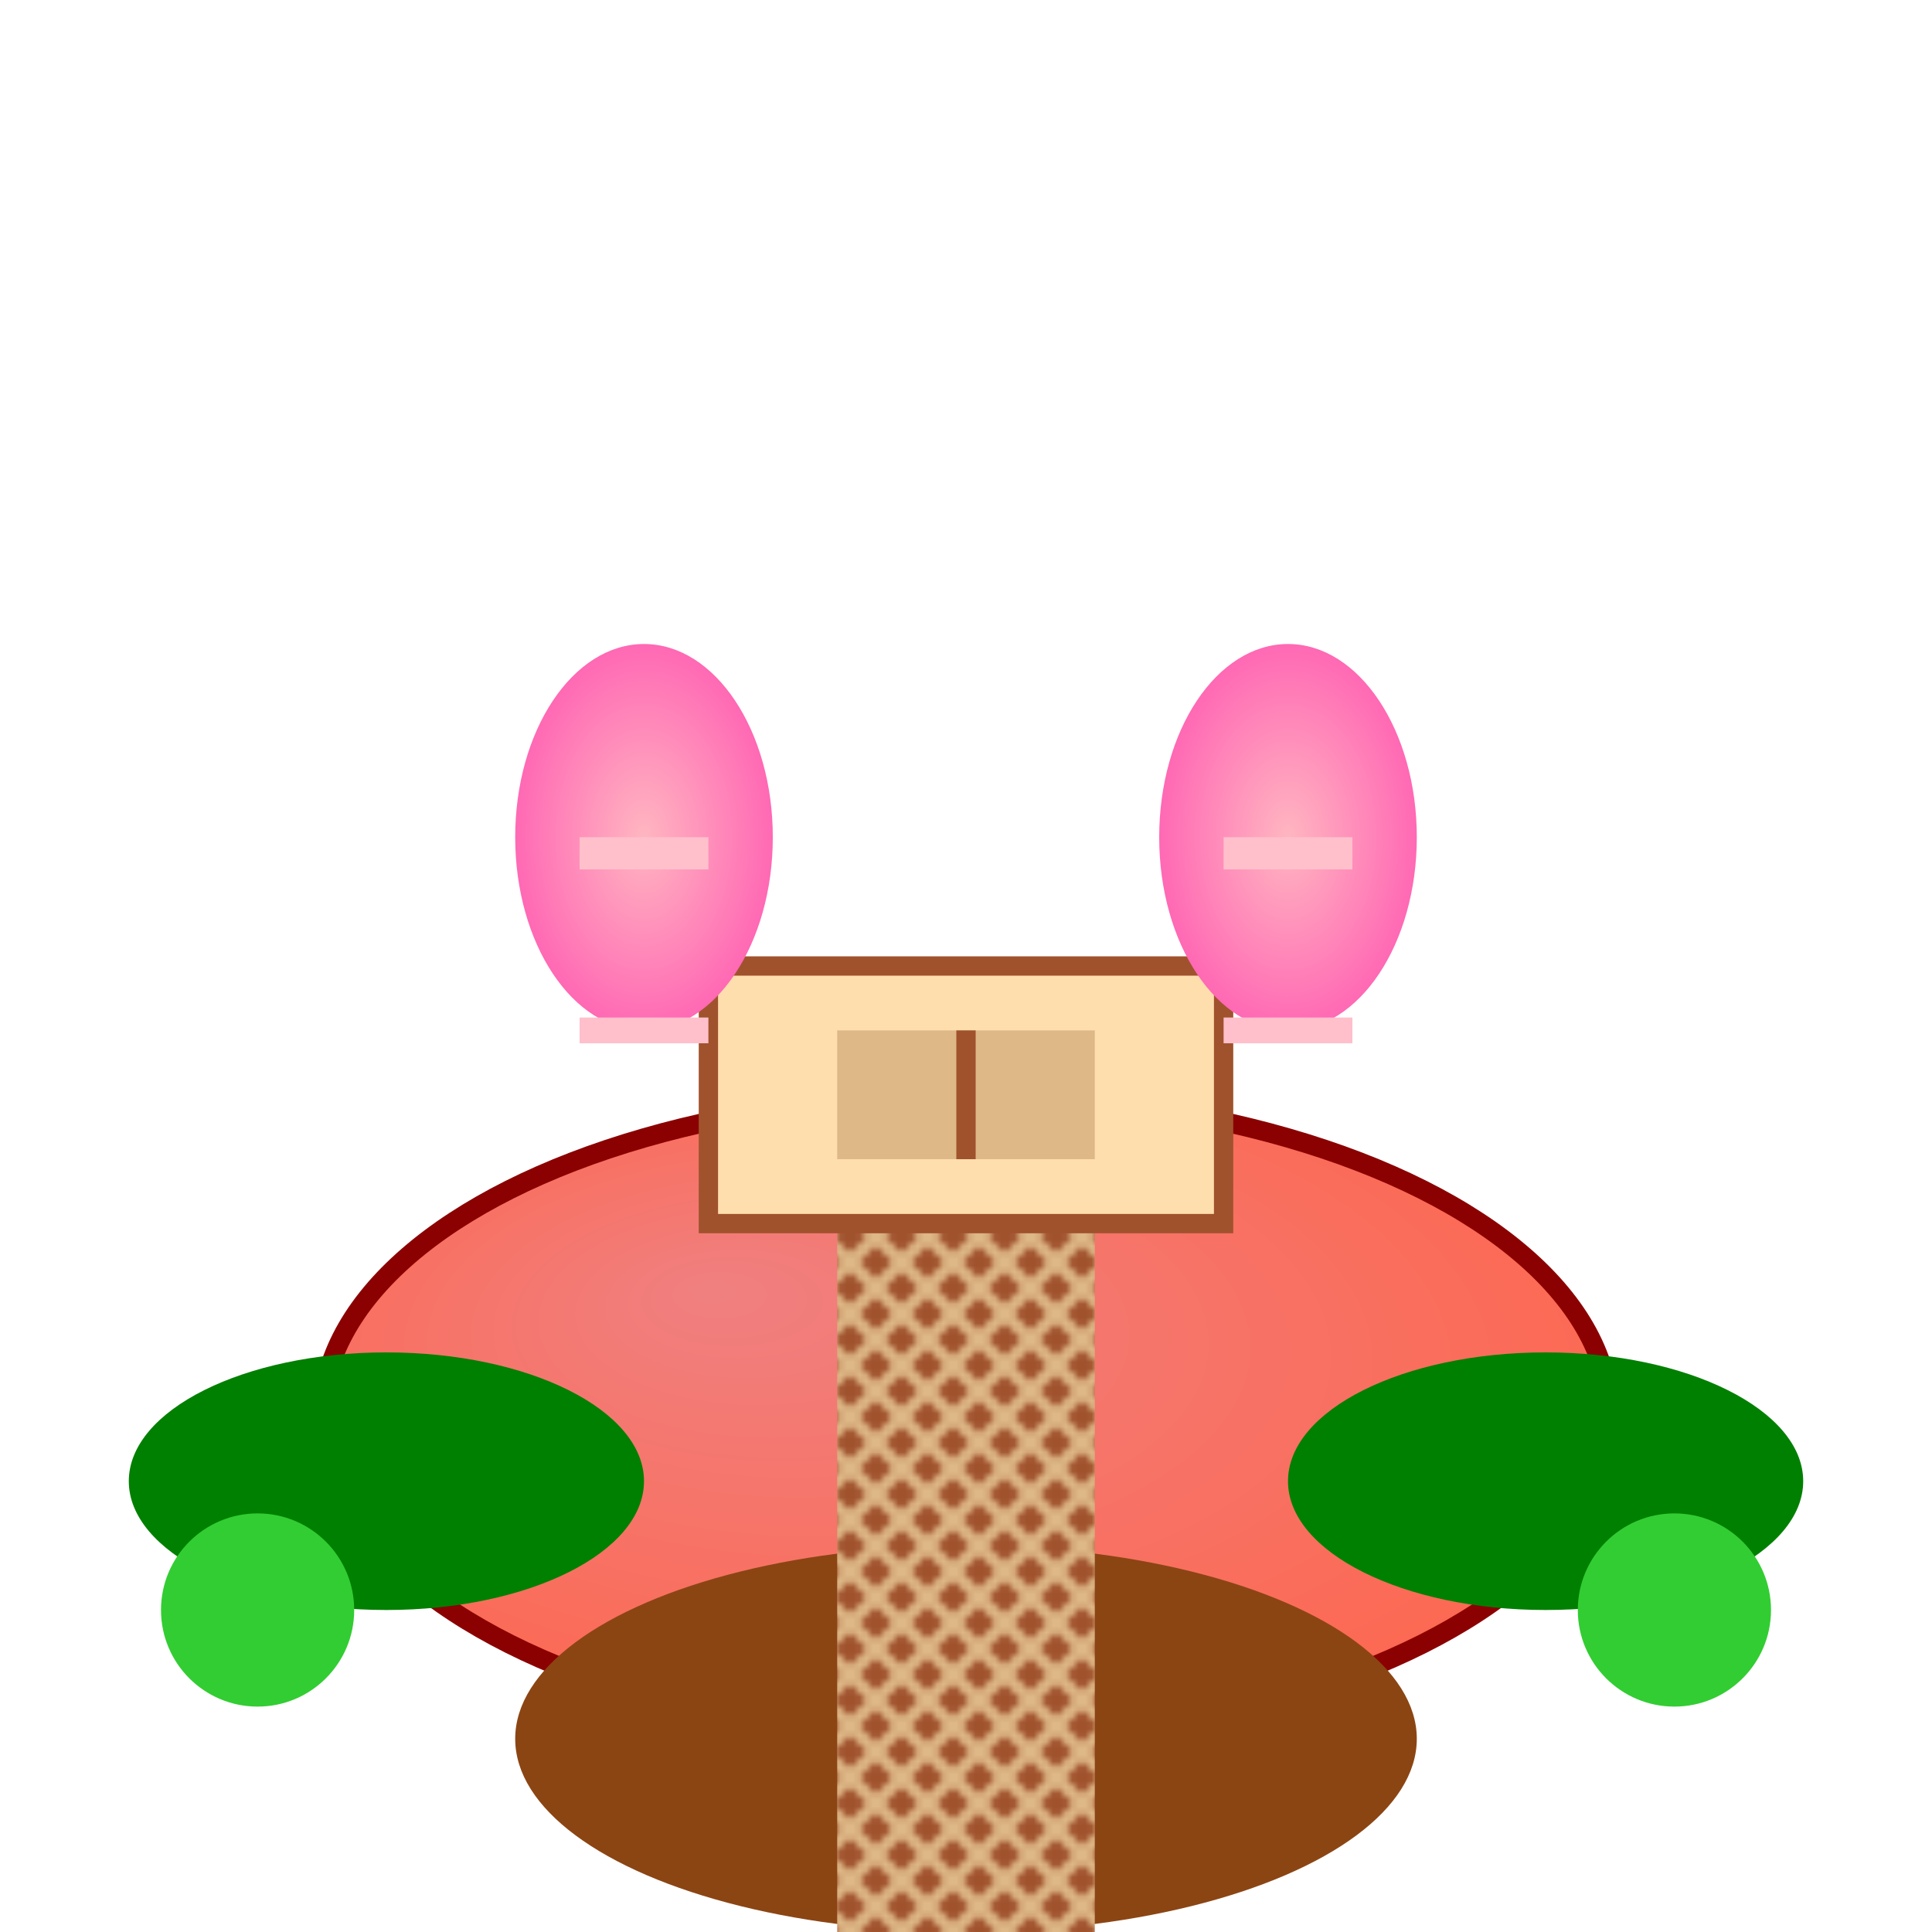 <svg viewBox="0 0 300 300" xmlns="http://www.w3.org/2000/svg">
  <defs>
    <radialGradient id="mushroomGradient" cx="0.5" cy="0.5" r="0.7" fx="0.3" fy="0.3">
      <stop offset="0%" style="stop-color:rgb(240,128,128);stop-opacity:1" />
      <stop offset="100%" style="stop-color:rgb(255,99,71);stop-opacity:1" />
    </radialGradient>
    <radialGradient id="balloonGradient" cx="0.5" cy="0.5" r="0.5">
      <stop offset="0%" style="stop-color:rgb(255,182,193);stop-opacity:1" />
      <stop offset="100%" style="stop-color:rgb(255,105,180);stop-opacity:1" />
    </radialGradient>
    <pattern id="woodPattern" width="8" height="8" patternUnits="userSpaceOnUse">
      <rect x="0" y="0" width="8" height="8" fill="sienna"/>
      <path d="M 0,0 L 8,8" stroke="burlywood" stroke-width="2"/>
      <path d="M 0,8 L 8,0" stroke="burlywood" stroke-width="2"/>
    </pattern>
  </defs>
  
  <!-- Main Mushroom -->
  <ellipse cx="150" cy="220" rx="100" ry="50" fill="url(#mushroomGradient)" stroke="darkred" stroke-width="3"/>
  <ellipse cx="150" cy="270" rx="70" ry="30" fill="saddlebrown"/>
  
  <!-- Mushroom Stem -->
  <rect x="130" y="180" width="40" height="140" fill="url(#woodPattern)" />
  
  <!-- Treehouse details -->
  <rect x="110" y="150" width="80" height="40" fill="navajowhite" stroke="sienna" stroke-width="3" />
  <rect x="130" y="160" width="40" height="20" fill="burlywood" />
  <line x1="150" y1="160" x2="150" y2="180" stroke="sienna" stroke-width="3"/>
  
  <!-- Hot Air Balloon Windows -->
  <g>
    <ellipse cx="100" cy="130" rx="20" ry="30" fill="url(#balloonGradient)" />
    <ellipse cx="200" cy="130" rx="20" ry="30" fill="url(#balloonGradient)" />
    <line x1="90" y1="160" x2="110" y2="160" stroke="pink" stroke-width="4"/>
    <line x1="190" y1="160" x2="210" y2="160" stroke="pink" stroke-width="4"/>
    <rect x="90" y="130" width="20" height="5" fill="pink" />
    <rect x="190" y="130" width="20" height="5" fill="pink" />
  </g>
  
  <!-- Surrounding foliage -->
  <ellipse cx="60" cy="230" rx="40" ry="20" fill="green" />
  <ellipse cx="240" cy="230" rx="40" ry="20" fill="green" />
  <circle cx="40" cy="250" r="15" fill="limegreen" />
  <circle cx="260" cy="250" r="15" fill="limegreen" />
</svg>
